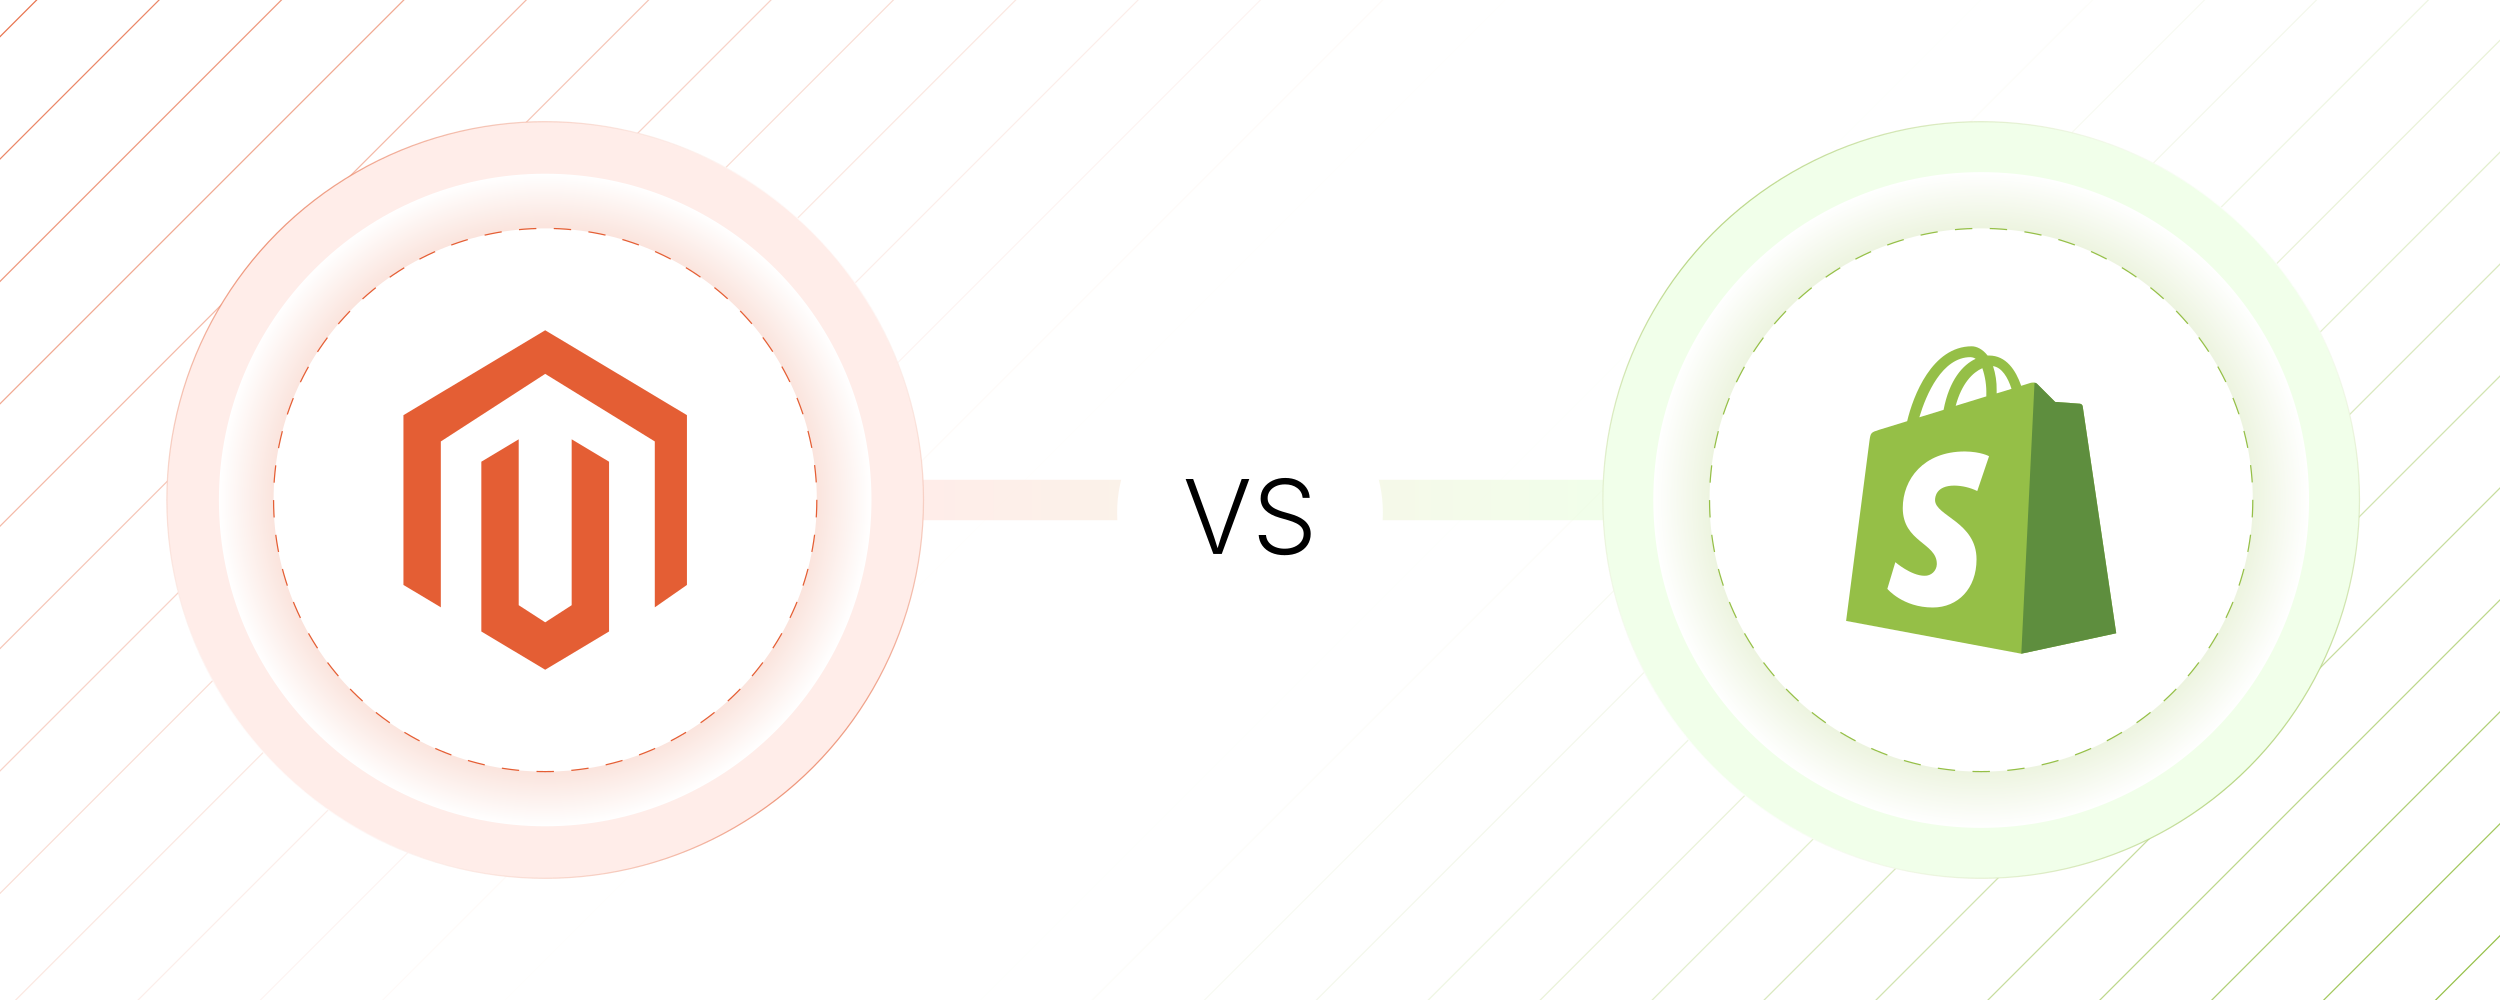 <?xml version="1.0" encoding="UTF-8"?><svg id="Layer_1" xmlns="http://www.w3.org/2000/svg" xmlns:xlink="http://www.w3.org/1999/xlink" viewBox="0 0 1000 400"><defs><clipPath id="clippath"><rect width="1000" height="400" fill="none" stroke-width="0"/></clipPath><linearGradient id="linear-gradient" x1="365.751" y1="200" x2="644.793" y2="200" gradientUnits="userSpaceOnUse"><stop offset=".032" stop-color="#ffe3dc" stop-opacity=".63"/><stop offset="1" stop-color="#e9ffde" stop-opacity=".63"/></linearGradient><linearGradient id="linear-gradient-2" x1="110.894" y1="307.182" x2="325.259" y2="92.818" gradientUnits="userSpaceOnUse"><stop offset="0" stop-color="#fff"/><stop offset=".452" stop-color="#e45e34"/><stop offset=".514" stop-color="#e46239"/><stop offset=".592" stop-color="#e66e48"/><stop offset=".678" stop-color="#ea8262"/><stop offset=".771" stop-color="#ee9f86"/><stop offset=".868" stop-color="#f5c3b4"/><stop offset=".968" stop-color="#fcefeb"/><stop offset="1" stop-color="#fff"/></linearGradient><radialGradient id="radial-gradient" cx="218.077" cy="200" fx="218.077" fy="200" r="130.515" gradientUnits="userSpaceOnUse"><stop offset="0" stop-color="#e45e34"/><stop offset="1" stop-color="#fff"/></radialGradient><linearGradient id="linear-gradient-3" x1="685.285" y1="307.182" x2="899.65" y2="92.818" gradientUnits="userSpaceOnUse"><stop offset="0" stop-color="#fff"/><stop offset=".457" stop-color="#95bf47"/><stop offset=".522" stop-color="#98c04c"/><stop offset=".604" stop-color="#a1c65b"/><stop offset=".695" stop-color="#afcf75"/><stop offset=".792" stop-color="#c4db99"/><stop offset=".894" stop-color="#deebc7"/><stop offset="1" stop-color="#fff"/></linearGradient><radialGradient id="radial-gradient-2" cx="792.468" cy="200" fx="792.468" fy="200" r="131.147" gradientUnits="userSpaceOnUse"><stop offset="0" stop-color="#95bf47"/><stop offset="1" stop-color="#fff"/></radialGradient><filter id="drop-shadow-1" filterUnits="userSpaceOnUse"><feOffset dx="0" dy="5"/><feGaussianBlur result="blur" stdDeviation="4"/><feFlood flood-color="#333" flood-opacity=".09"/><feComposite in2="blur" operator="in"/><feComposite in="SourceGraphic"/></filter></defs><g clip-path="url(#clippath)"><line x1="918.748" y1="-171.27" x2="145.709" y2="601.769" fill="none" opacity=".1" stroke="#fff" stroke-miterlimit="10" stroke-width=".5"/><line x1="941.134" y1="-148.884" x2="168.095" y2="624.155" fill="none" opacity=".164" stroke="#f7faf2" stroke-miterlimit="10" stroke-width=".5"/><line x1="963.519" y1="-126.498" x2="190.481" y2="646.54" fill="none" opacity=".229" stroke="#f0f6e5" stroke-miterlimit="10" stroke-width=".5"/><line x1="985.905" y1="-104.113" x2="212.866" y2="668.926" fill="none" opacity=".293" stroke="#e8f1d8" stroke-miterlimit="10" stroke-width=".5"/><line x1="1008.291" y1="-81.727" x2="235.252" y2="691.312" fill="none" opacity=".357" stroke="#e1edca" stroke-miterlimit="10" stroke-width=".5"/><line x1="1030.677" y1="-59.341" x2="257.638" y2="713.698" fill="none" opacity=".421" stroke="#d9e8bd" stroke-miterlimit="10" stroke-width=".5"/><line x1="1053.063" y1="-36.955" x2="280.024" y2="736.084" fill="none" opacity=".486" stroke="#d2e4b0" stroke-miterlimit="10" stroke-width=".5"/><line x1="1075.448" y1="-14.569" x2="302.41" y2="758.469" fill="none" opacity=".55" stroke="#cadfa3" stroke-miterlimit="10" stroke-width=".5"/><line x1="1097.834" y1="7.816" x2="324.795" y2="780.855" fill="none" opacity=".614" stroke="#c2da96" stroke-miterlimit="10" stroke-width=".5"/><line x1="1120.22" y1="30.202" x2="347.181" y2="803.241" fill="none" opacity=".679" stroke="#bbd689" stroke-miterlimit="10" stroke-width=".5"/><line x1="1142.606" y1="52.588" x2="369.567" y2="825.627" fill="none" opacity=".743" stroke="#b3d17c" stroke-miterlimit="10" stroke-width=".5"/><line x1="1164.991" y1="74.974" x2="391.953" y2="848.012" fill="none" opacity=".807" stroke="#accd6e" stroke-miterlimit="10" stroke-width=".5"/><line x1="1187.377" y1="97.359" x2="414.338" y2="870.398" fill="none" opacity=".871" stroke="#a4c861" stroke-miterlimit="10" stroke-width=".5"/><line x1="1209.763" y1="119.745" x2="436.724" y2="892.784" fill="none" opacity=".936" stroke="#9dc454" stroke-miterlimit="10" stroke-width=".5"/><line x1="1232.149" y1="142.131" x2="459.11" y2="915.17" fill="none" stroke="#95bf47" stroke-miterlimit="10" stroke-width=".5"/><line x1="804.6" y1="-153.553" x2="97.494" y2="553.553" fill="none" opacity=".1" stroke="#fff" stroke-miterlimit="10" stroke-width=".5"/><line x1="755.647" y1="-153.553" x2="48.541" y2="553.553" fill="none" opacity=".164" stroke="#fdf3f0" stroke-miterlimit="10" stroke-width=".5"/><line x1="706.695" y1="-153.553" x2="-.412" y2="553.553" fill="none" opacity=".229" stroke="#fbe8e2" stroke-miterlimit="10" stroke-width=".5"/><line x1="657.742" y1="-153.553" x2="-49.365" y2="553.553" fill="none" opacity=".293" stroke="#f9dcd3" stroke-miterlimit="10" stroke-width=".5"/><line x1="608.789" y1="-153.553" x2="-98.318" y2="553.553" fill="none" opacity=".357" stroke="#f7d1c5" stroke-miterlimit="10" stroke-width=".5"/><line x1="559.836" y1="-153.553" x2="-147.271" y2="553.553" fill="none" opacity=".421" stroke="#f5c5b6" stroke-miterlimit="10" stroke-width=".5"/><line x1="510.883" y1="-153.553" x2="-196.224" y2="553.553" fill="none" opacity=".486" stroke="#f3baa8" stroke-miterlimit="10" stroke-width=".5"/><line x1="461.93" y1="-153.553" x2="-245.177" y2="553.553" fill="none" opacity=".55" stroke="#f2af9a" stroke-miterlimit="10" stroke-width=".5"/><line x1="412.977" y1="-153.553" x2="-294.13" y2="553.553" fill="none" opacity=".614" stroke="#f0a38b" stroke-miterlimit="10" stroke-width=".5"/><line x1="364.024" y1="-153.553" x2="-343.083" y2="553.553" fill="none" opacity=".679" stroke="#ee987d" stroke-miterlimit="10" stroke-width=".5"/><line x1="315.071" y1="-153.553" x2="-392.036" y2="553.553" fill="none" opacity=".743" stroke="#ec8c6e" stroke-miterlimit="10" stroke-width=".5"/><line x1="266.118" y1="-153.553" x2="-440.989" y2="553.553" fill="none" opacity=".807" stroke="#ea8160" stroke-miterlimit="10" stroke-width=".5"/><line x1="217.165" y1="-153.553" x2="-489.942" y2="553.553" fill="none" opacity=".871" stroke="#e87551" stroke-miterlimit="10" stroke-width=".5"/><line x1="168.212" y1="-153.553" x2="-538.895" y2="553.553" fill="none" opacity=".936" stroke="#e66a43" stroke-miterlimit="10" stroke-width=".5"/><line x1="119.259" y1="-153.553" x2="-587.848" y2="553.553" fill="none" stroke="#e45e34" stroke-miterlimit="10" stroke-width=".5"/></g><rect x="365.751" y="191.914" width="279.042" height="16.172" fill="url(#linear-gradient)" stroke-width="0"/><circle cx="218.077" cy="200" r="151.329" fill="#fff" stroke-width="0"/><circle cx="218.077" cy="200" r="151.329" fill="#ffe3dc" opacity=".63" stroke="url(#linear-gradient-2)" stroke-miterlimit="10" stroke-width=".5"/><circle cx="218.077" cy="200" r="130.515" fill="url(#radial-gradient)" stroke-width="0"/><circle cx="218.077" cy="200" r="108.649" fill="#fff" stroke-width="0"/><circle cx="218.077" cy="200" r="108.649" fill="none" stroke="#e45e34" stroke-dasharray="0 0 6.966 6.966" stroke-miterlimit="10" stroke-width=".5"/><g id="LOGO"><polygon points="274.776 166.061 274.776 233.976 261.917 242.936 261.917 176.579 218.077 149.55 176.331 176.579 176.331 242.936 161.377 233.976 161.377 166.061 218.077 132.104 274.776 166.061" fill="#e45e34" stroke-width="0"/><polygon points="243.623 184.679 243.623 252.594 233.28 258.787 218.077 267.896 202.861 258.787 192.531 252.594 192.531 184.679 207.484 175.719 207.484 242.076 218.077 248.93 228.669 242.076 228.669 175.719 243.623 184.679" fill="#e45e34" stroke-width="0"/></g><circle cx="792.468" cy="200" r="151.329" fill="#fff" stroke-width="0"/><circle cx="792.468" cy="200" r="151.329" fill="#e9ffde" opacity=".63" stroke="url(#linear-gradient-3)" stroke-miterlimit="10" stroke-width=".5"/><circle cx="792.468" cy="200" r="131.147" fill="url(#radial-gradient-2)" stroke-width="0"/><circle cx="792.468" cy="200" r="108.649" fill="#fff" stroke-width="0"/><circle cx="792.468" cy="200" r="108.649" fill="none" stroke="#95bf47" stroke-dasharray="0 0 6.966 6.966" stroke-miterlimit="10" stroke-width=".5"/><path d="M833.082,162.501c-.09-.544-.534-.961-1.084-1.013-.432-.071-9.934-.722-9.934-.722l-7.244-7.244c-.653-.722-2.098-.511-2.644-.361-.071,0-1.445.432-3.693,1.162-2.185-6.322-6.053-12.117-12.866-12.117h-.582c-1.952-2.531-4.342-3.693-6.36-3.693-15.863.071-23.422,19.854-25.813,29.963l-11.087,3.401c-3.401,1.084-3.526,1.162-3.983,4.406l-9.352,72.089,70.071,13.114,37.973-8.185c0-.071-13.335-90.11-13.404-90.798v-.002ZM804.599,155.538c-1.762.582-3.772,1.162-5.937,1.816v-1.307c.064-3.26-.424-6.508-1.445-9.605,3.551.546,5.937,4.529,7.384,9.094l-.002.002ZM792.939,147.28c1.159,3.416,1.697,7.013,1.587,10.62v.653l-12.249,3.772c2.398-8.954,6.821-13.377,10.664-15.045h-.002ZM788.232,142.874c.725.015,1.429.242,2.027.651-5.111,2.379-10.514,8.389-12.831,20.419l-9.694,2.971c2.734-9.129,9.113-24.058,20.492-24.058l.006.017Z" fill="#95bf47" stroke-width="0"/><path d="M831.998,161.489c-.432-.071-9.934-.722-9.934-.722l-7.244-7.244c-.269-.273-.634-.428-1.013-.432l-5.288,108.396,37.973-8.185-13.412-90.726c-.089-.557-.526-.994-1.084-1.084v-.002Z" fill="#5e8e3e" stroke-width="0"/><path d="M795.62,182.496l-4.715,13.915c-2.849-1.38-5.964-2.121-9.131-2.177-7.394,0-7.755,4.635-7.755,5.799,0,6.337,16.594,8.769,16.594,23.697,0,11.74-7.465,19.272-17.485,19.272-12.028,0-18.19-7.465-18.19-7.465l3.199-10.664s6.302,5.438,11.669,5.438c2.619.1,4.823-1.942,4.923-4.562.003-.074.004-.148.003-.223,0-8.339-13.623-8.698-13.623-22.323,0-11.456,8.258-22.615,24.852-22.615,6.521.096,9.642,1.902,9.642,1.902l.017.006Z" fill="#fff" stroke-width="0"/><g filter="url(#drop-shadow-1)"><circle cx="500" cy="200" r="53.143" fill="#fff" stroke-width="0"/><path d="M485.344,216.573l-11.085-29.975h2.998l7.122,19.594c.375,1.033.812,2.297,1.308,3.792.496,1.496,1.053,3.256,1.67,5.281h-.624c.617-2.065,1.17-3.836,1.66-5.311.489-1.476.915-2.729,1.277-3.763l7.001-19.594h3.038l-11.004,29.975h-3.359Z" fill="#000" stroke-width="0"/><path d="M513.83,217.076c-2.039,0-3.816-.339-5.332-1.016-1.516-.678-2.705-1.623-3.57-2.837s-1.352-2.625-1.459-4.234h2.918c.107,1.193.5,2.196,1.176,3.007.678.812,1.562,1.429,2.656,1.852,1.094.422,2.297.634,3.611.634,1.488,0,2.807-.248,3.953-.745,1.146-.496,2.049-1.189,2.705-2.082.656-.892.986-1.928.986-3.107,0-.993-.258-1.828-.775-2.505-.516-.678-1.24-1.251-2.172-1.72-.932-.47-2.029-.886-3.289-1.248l-3.541-1.025c-2.387-.697-4.225-1.677-5.512-2.938s-1.932-2.837-1.932-4.728c0-1.623.432-3.051,1.297-4.285.865-1.233,2.043-2.195,3.531-2.887,1.488-.69,3.158-1.036,5.01-1.036,1.891,0,3.557.349,4.998,1.046,1.441.698,2.582,1.644,3.42,2.837s1.291,2.555,1.359,4.084h-2.797c-.174-1.663-.906-2.978-2.193-3.943s-2.91-1.448-4.867-1.448c-1.369,0-2.576.238-3.623.714-1.045.477-1.863,1.127-2.453,1.951-.59.825-.885,1.774-.885,2.847,0,1.033.291,1.895.875,2.586.582.69,1.33,1.257,2.242,1.699s1.844.805,2.797,1.087l3.139.905c.965.269,1.932.61,2.896,1.025.965.416,1.844.936,2.635,1.56.791.623,1.43,1.381,1.912,2.273.482.892.725,1.954.725,3.188,0,1.609-.416,3.058-1.248,4.345-.832,1.288-2.029,2.301-3.592,3.038s-3.43,1.106-5.602,1.106Z" fill="#000" stroke-width="0"/></g></svg>